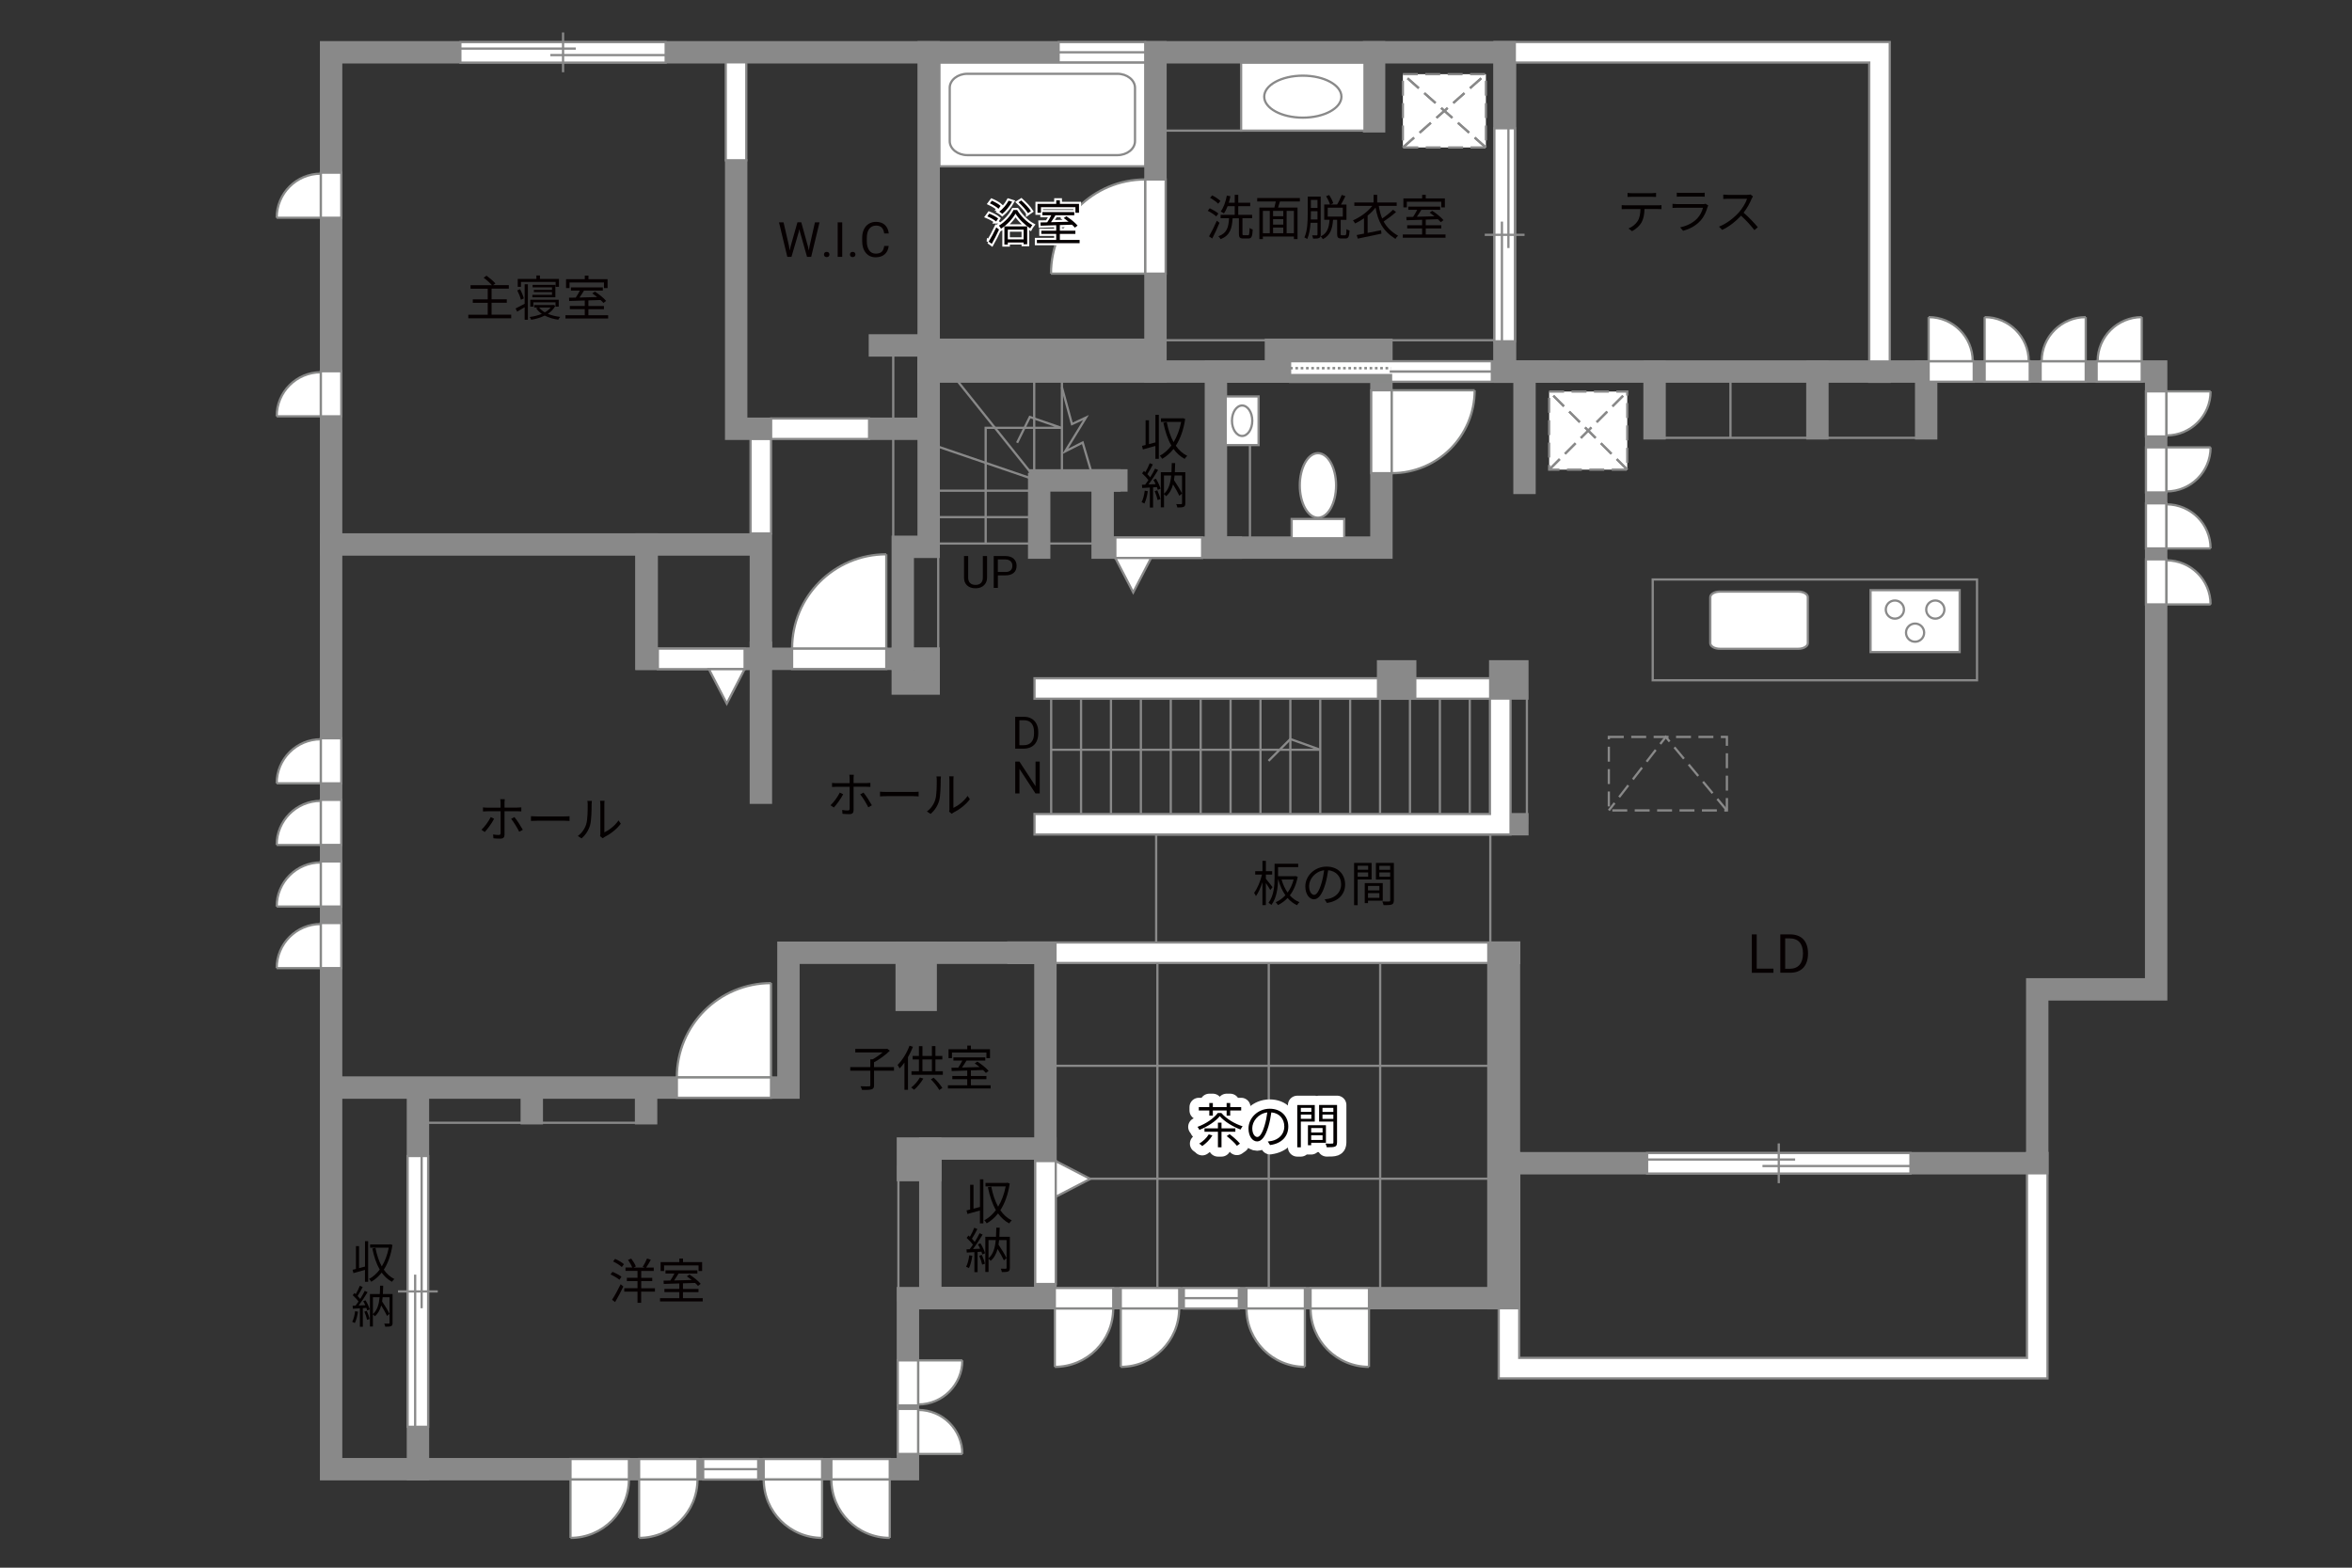 <?xml version="1.0" encoding="UTF-8"?>
<svg xmlns="http://www.w3.org/2000/svg" viewBox="0 0 630 420">
  <rect x="0" y="0" width="630" height="420" fill="#333333" stroke="none"/>
  <defs>
    <style>
      .cls-1, .cls-2, .cls-3, .cls-4, .cls-5, .cls-6, .cls-7, .cls-8, .cls-9, .cls-10 {
        fill: none;
      }

      .cls-11 {
        fill: #040000;
      }

      .cls-12 {
        fill: #060001;
      }

      .cls-13, .cls-14, .cls-15, .cls-16 {
        fill: #fff;
      }

      .cls-17 {
        fill: #888988;
      }

      .cls-2 {
        stroke-linecap: round;
        stroke-linejoin: round;
        stroke-width: 5px;
      }

      .cls-2, .cls-8 {
        stroke: #fff;
      }

      .cls-3, .cls-4, .cls-14, .cls-15, .cls-7, .cls-16 {
        stroke-width: .6px;
      }

      .cls-3, .cls-4, .cls-16 {
        stroke-dasharray: 0 0 4 2;
      }

      .cls-3, .cls-15, .cls-5, .cls-7, .cls-18, .cls-10, .cls-16 {
        stroke: #898989;
      }

      .cls-4 {
        stroke: #898988;
      }

      .cls-14, .cls-6, .cls-9 {
        stroke: #888988;
      }

      .cls-5, .cls-6, .cls-9 {
        stroke-width: .65px;
      }

      .cls-8 {
        stroke-width: 1.1px;
      }

      .cls-18 {
        fill: #898989;
      }

      .cls-18, .cls-10 {
        stroke-linecap: square;
        stroke-width: 6px;
      }

      .cls-9 {
        stroke-dasharray: 0 0 0 0 .71 0 0 .71;
      }
    </style>
  </defs>
  <g id="kan">
    <rect class="cls-7" x="442.69" y="155.25" width="86.87" height="27"/>
    <line class="cls-7" x1="281.56" y1="187.2" x2="281.56" y2="218.07"/>
    <line class="cls-7" x1="289.57" y1="187.2" x2="289.57" y2="218.07"/>
    <line class="cls-7" x1="297.58" y1="187.2" x2="297.58" y2="218.07"/>
    <line class="cls-7" x1="305.59" y1="187.2" x2="305.59" y2="218.07"/>
    <line class="cls-7" x1="313.6" y1="187.2" x2="313.6" y2="218.07"/>
    <line class="cls-7" x1="321.61" y1="187.2" x2="321.61" y2="218.07"/>
    <line class="cls-7" x1="329.62" y1="187.2" x2="329.62" y2="218.07"/>
    <line class="cls-7" x1="337.63" y1="187.2" x2="337.63" y2="218.07"/>
    <line class="cls-7" x1="345.63" y1="187.2" x2="345.63" y2="218.07"/>
    <line class="cls-7" x1="353.64" y1="187.2" x2="353.64" y2="218.07"/>
    <line class="cls-7" x1="361.65" y1="187.2" x2="361.65" y2="218.07"/>
    <line class="cls-7" x1="369.66" y1="187.2" x2="369.66" y2="218.07"/>
    <line class="cls-7" x1="377.67" y1="187.2" x2="377.67" y2="218.07"/>
    <line class="cls-7" x1="385.68" y1="187.2" x2="385.68" y2="218.07"/>
    <line class="cls-7" x1="393.69" y1="187.2" x2="393.69" y2="218.07"/>
    <polyline class="cls-7" points="281.56 200.87 353.64 200.87 345.63 198 339.79 203.85"/>
    <line class="cls-7" x1="408.99" y1="220.82" x2="408.99" y2="185.06"/>
    <rect class="cls-3" x="430.94" y="197.43" width="31.62" height="19.69"/>
    <polyline class="cls-3" points="462.56 217.12 446.19 197.43 430.94 217.12"/>
    <line class="cls-7" x1="443.19" y1="117.3" x2="514.6" y2="117.3"/>
    <line class="cls-7" x1="463.52" y1="117.3" x2="463.52" y2="99.54"/>
    <rect class="cls-7" x="309.5" y="14.01" width="22.93" height="20.99"/>
    <line class="cls-7" x1="239.26" y1="92.54" x2="239.26" y2="149.5"/>
    <polyline class="cls-7" points="249.94 145.62 276.6 145.62 296.63 145.62"/>
    <line class="cls-7" x1="249.94" y1="138.54" x2="276.6" y2="138.54"/>
    <line class="cls-7" x1="249.94" y1="131.46" x2="276.6" y2="131.46"/>
    <polyline class="cls-7" points="264.02 145.62 264.02 114.62 284.27 114.62 275.85 111.71 272.44 118.62"/>
    <rect class="cls-7" x="277.02" y="99.54" width="7.42" height="28.42"/>
    <polyline class="cls-7" points="292.56 127.25 290 118.56 285.31 120.94 290.88 111.87 287.13 113.62 284.44 103.75"/>
    <polyline class="cls-7" points="256.44 102.04 277.77 128.71 248.75 118.79"/>
    <line class="cls-7" x1="251.31" y1="143.21" x2="251.31" y2="179.71"/>
    <line class="cls-7" x1="334.81" y1="146.71" x2="334.81" y2="117.12"/>
    <line class="cls-7" x1="173.06" y1="300.8" x2="114.06" y2="300.8"/>
    <line class="cls-7" x1="240.64" y1="312.25" x2="240.64" y2="348.62"/>
    <rect class="cls-7" x="280.02" y="285.54" width="121.33" height="30.25"/>
    <line class="cls-7" x1="369.69" y1="347.79" x2="369.69" y2="255.25"/>
    <line class="cls-7" x1="339.85" y1="347.79" x2="339.85" y2="255.25"/>
    <line class="cls-7" x1="310.02" y1="347.79" x2="310.02" y2="255.25"/>
    <rect class="cls-7" x="309.69" y="223.57" width="89.5" height="29.63"/>
    <polyline class="cls-7" points="309.5 91.15 344.81 91.15 400.3 91.15"/>
  </g>
  <g id="_外壁" data-name="外壁">
    <polygon class="cls-15" points="406.94 252.5 406.94 258 270.1 258 270.1 252.5 406.94 252.5 406.94 252.5"/>
    <line class="cls-10" x1="443.19" y1="99.54" x2="443.19" y2="114.75"/>
    <line class="cls-10" x1="486.81" y1="114.75" x2="486.81" y2="99.54"/>
    <line class="cls-10" x1="515.94" y1="114.75" x2="515.94" y2="99.54"/>
    <line class="cls-10" x1="401.85" y1="220.82" x2="406.44" y2="220.82"/>
    <polygon class="cls-15" points="406.94 308.89 406.94 363.79 542.94 363.79 542.94 308.89 548.44 308.89 548.44 369.29 401.44 369.29 401.44 311.64 401.44 308.89 406.94 308.89 406.94 308.89"/>
    <polygon class="cls-15" points="506.19 11.26 506.19 99.54 506.19 102.29 500.69 102.29 500.69 16.76 405.8 16.76 405.8 102.29 400.3 102.29 400.3 11.26 506.19 11.26 506.19 11.26"/>
    <polygon class="cls-15" points="404.61 181.71 404.61 223.57 279.85 223.57 277.1 223.57 277.1 218.07 399.1 218.07 399.1 187.2 277.1 187.2 277.1 181.71 404.61 181.71 404.61 181.71"/>
    <polygon class="cls-10" points="243.19 393.61 243.19 347.79 404.19 347.79 404.19 311.64 545.69 311.64 545.69 265.06 577.54 265.06 577.54 99.54 403.05 99.54 403.05 14.01 88.69 14.01 88.69 393.61 243.19 393.61"/>
    <rect class="cls-10" x="401.35" y="255.25" width="2.83" height="92.54"/>
    <rect class="cls-10" x="401.85" y="179.87" width="4.58" height="4.58"/>
    <rect class="cls-10" x="371.81" y="179.87" width="4.58" height="4.58"/>
    <polyline class="cls-10" points="280.02 345.87 280.02 255.25 211.19 255.25 211.19 291.37 88.69 291.37 111.95 291.37 111.95 393.61"/>
    <rect class="cls-10" x="249.19" y="307.71" width="30.83" height="40.08"/>
    <line class="cls-10" x1="173.06" y1="298.25" x2="173.06" y2="293"/>
    <line class="cls-10" x1="142.44" y1="298.25" x2="142.44" y2="293"/>
    <rect class="cls-10" x="243.19" y="307.71" width="6" height="5.77"/>
    <rect class="cls-10" x="242.87" y="255.25" width="5.08" height="12.62"/>
    <polyline class="cls-10" points="414.69 99.54 248.75 99.54 248.75 14.01"/>
    <line class="cls-10" x1="309.5" y1="99.54" x2="309.5" y2="14.01"/>
    <rect class="cls-10" x="325.69" y="99.54" width="44.33" height="47.17"/>
    <polyline class="cls-10" points="329.69 146.71 295.35 146.71 295.35 128.71 299.02 128.71"/>
    <line class="cls-10" x1="297.19" y1="128.71" x2="278.6" y2="128.71"/>
    <line class="cls-10" x1="278.35" y1="146.71" x2="278.35" y2="129.71"/>
    <polyline class="cls-10" points="248.75 99.54 248.75 146.5 241.81 146.5 241.81 176.5 248.75 176.5"/>
    <rect class="cls-18" x="241.81" y="176.5" width="6.94" height="6.63"/>
    <polyline class="cls-10" points="241.81 176.5 173.19 176.5 173.19 145.87 88.69 145.87"/>
    <rect class="cls-10" x="173.19" y="145.87" width="30.62" height="30.62"/>
    <line class="cls-10" x1="203.81" y1="174.87" x2="203.81" y2="212.37"/>
    <polyline class="cls-10" points="235.69 114.87 248.75 114.87 248.75 92.54 235.69 92.54"/>
    <polyline class="cls-10" points="203.81 114.87 197.19 114.87 197.19 45.62"/>
    <rect class="cls-18" x="251.27" y="93.71" width="56.5" height="2.58"/>
    <rect class="cls-18" x="341.77" y="93.71" width="28.25" height="5.83"/>
    <line class="cls-10" x1="408.35" y1="99.54" x2="408.35" y2="129.37"/>
    <line class="cls-10" x1="368.06" y1="14.01" x2="368.06" y2="32.5"/>
  </g>
  <g id="_建距" data-name="建距">
    <g>
      <g>
        <polygon class="cls-15" points="178.31 14.01 178.31 11.28 123.31 11.28 123.31 16.78 178.31 16.78 178.31 14.01"/>
        <line class="cls-1" x1="123.31" y1="14.01" x2="178.31" y2="14.01"/>
      </g>
      <line class="cls-13" x1="150.82" y1="19.35" x2="150.82" y2="8.7"/>
      <line class="cls-7" x1="150.82" y1="19.35" x2="150.82" y2="8.7"/>
      <line class="cls-13" x1="147.41" y1="14.76" x2="178.31" y2="14.76"/>
      <line class="cls-7" x1="147.41" y1="14.76" x2="178.31" y2="14.76"/>
      <line class="cls-13" x1="123.31" y1="13.02" x2="154.23" y2="13.02"/>
      <line class="cls-7" x1="123.31" y1="13.02" x2="154.23" y2="13.02"/>
    </g>
    <g>
      <g>
        <polygon class="cls-15" points="366.69 347.79 366.69 345.06 351.05 345.06 351.05 350.56 366.69 350.56 366.69 347.79"/>
        <line class="cls-1" x1="351.05" y1="347.79" x2="366.69" y2="347.79"/>
      </g>
      <path class="cls-14" d="m366.69,366.2v-15.64s-15.64,0-15.64,0c0,8.64,7,15.64,15.64,15.64"/>
    </g>
    <g>
      <g>
        <polygon class="cls-15" points="349.52 347.79 349.52 345.06 333.88 345.06 333.88 350.56 349.52 350.56 349.52 347.79"/>
        <line class="cls-1" x1="333.88" y1="347.79" x2="349.52" y2="347.79"/>
      </g>
      <path class="cls-14" d="m349.52,366.2v-15.64s-15.64,0-15.64,0c0,8.64,7,15.64,15.64,15.64"/>
    </g>
    <g>
      <g>
        <polygon class="cls-15" points="300.21 347.79 300.21 345.06 315.86 345.06 315.86 350.56 300.21 350.56 300.21 347.79"/>
        <line class="cls-1" x1="315.86" y1="347.79" x2="300.21" y2="347.79"/>
      </g>
      <path class="cls-14" d="m300.21,366.2v-15.64h15.64c0,8.64-7,15.64-15.64,15.64"/>
    </g>
    <g>
      <g>
        <polygon class="cls-15" points="282.54 347.79 282.54 345.06 298.19 345.06 298.19 350.56 282.54 350.56 282.54 347.79"/>
        <line class="cls-1" x1="298.19" y1="347.79" x2="282.54" y2="347.79"/>
      </g>
      <path class="cls-14" d="m282.54,366.2v-15.64h15.64c0,8.64-7,15.64-15.64,15.64"/>
    </g>
    <g>
      <g>
        <polygon class="cls-15" points="238.33 393.61 238.33 390.88 222.69 390.88 222.69 396.38 238.33 396.38 238.33 393.61"/>
        <line class="cls-1" x1="222.69" y1="393.61" x2="238.33" y2="393.61"/>
      </g>
      <path class="cls-14" d="m238.33,412.02v-15.64s-15.64,0-15.64,0c0,8.64,7,15.64,15.64,15.64"/>
    </g>
    <g>
      <g>
        <polygon class="cls-15" points="220.21 393.61 220.21 390.88 204.56 390.88 204.56 396.38 220.21 396.38 220.21 393.61"/>
        <line class="cls-1" x1="204.56" y1="393.61" x2="220.21" y2="393.61"/>
      </g>
      <path class="cls-14" d="m220.21,412.02v-15.64s-15.64,0-15.64,0c0,8.64,7,15.64,15.64,15.64"/>
    </g>
    <g>
      <g>
        <polygon class="cls-15" points="171.19 393.61 171.19 390.88 186.83 390.88 186.83 396.38 171.19 396.38 171.19 393.61"/>
        <line class="cls-1" x1="186.83" y1="393.61" x2="171.19" y2="393.61"/>
      </g>
      <path class="cls-14" d="m171.19,412.02v-15.64h15.64c0,8.64-7,15.64-15.64,15.64"/>
    </g>
    <g>
      <g>
        <polygon class="cls-15" points="152.81 393.61 152.81 390.88 168.46 390.88 168.46 396.38 152.81 396.38 152.81 393.61"/>
        <line class="cls-1" x1="168.46" y1="393.61" x2="152.81" y2="393.61"/>
      </g>
      <path class="cls-14" d="m152.81,412.02v-15.64h15.64c0,8.64-7,15.64-15.64,15.64"/>
    </g>
    <g>
      <g>
        <polygon class="cls-15" points="243.19 389.53 240.46 389.53 240.46 377.46 245.96 377.46 245.96 389.53 243.19 389.53"/>
        <line class="cls-1" x1="243.19" y1="377.46" x2="243.19" y2="389.53"/>
      </g>
      <path class="cls-14" d="m257.77,389.54h-11.81v-11.81c6.52,0,11.81,5.29,11.81,11.81"/>
    </g>
    <g>
      <g>
        <polygon class="cls-15" points="243.19 364.46 240.46 364.46 240.46 376.54 245.96 376.54 245.96 364.46 243.19 364.46"/>
        <line class="cls-1" x1="243.19" y1="376.54" x2="243.19" y2="364.46"/>
      </g>
      <path class="cls-14" d="m257.77,364.46h-11.81s0,11.81,0,11.81c6.52,0,11.81-5.29,11.81-11.81"/>
    </g>
    <g>
      <g>
        <polygon class="cls-15" points="206.53 291.37 206.53 294.1 181.3 294.1 181.3 288.6 206.53 288.6 206.53 291.37"/>
        <line class="cls-1" x1="181.3" y1="291.37" x2="206.53" y2="291.37"/>
      </g>
      <path class="cls-14" d="m206.53,263.38v25.22h-25.23c0-13.93,11.29-25.22,25.23-25.22"/>
    </g>
    <g>
      <g>
        <polygon class="cls-15" points="237.4 176.5 237.4 179.23 212.17 179.23 212.17 173.73 237.4 173.73 237.4 176.5"/>
        <line class="cls-1" x1="212.17" y1="176.5" x2="237.4" y2="176.5"/>
      </g>
      <path class="cls-14" d="m237.4,148.5v25.22h-25.23c0-13.93,11.29-25.22,25.23-25.22"/>
    </g>
    <g>
      <g>
        <polygon class="cls-15" points="309.5 73.31 312.23 73.31 312.23 48.08 306.73 48.08 306.73 73.31 309.5 73.31"/>
        <line class="cls-1" x1="309.5" y1="48.08" x2="309.5" y2="73.31"/>
      </g>
      <path class="cls-14" d="m281.51,73.31h25.22s0-25.23,0-25.23c-13.93,0-25.22,11.29-25.22,25.23"/>
    </g>
    <g>
      <g>
        <polygon class="cls-15" points="88.69 259.37 91.42 259.37 91.42 247.29 85.92 247.29 85.92 259.37 88.69 259.37"/>
        <line class="cls-1" x1="88.69" y1="247.29" x2="88.69" y2="259.37"/>
      </g>
      <path class="cls-14" d="m74.11,259.37h11.81s0-11.81,0-11.81c-6.52,0-11.81,5.29-11.81,11.81"/>
    </g>
    <g>
      <g>
        <polygon class="cls-15" points="88.69 242.87 91.42 242.87 91.42 230.79 85.92 230.79 85.92 242.87 88.69 242.87"/>
        <line class="cls-1" x1="88.69" y1="230.79" x2="88.69" y2="242.87"/>
      </g>
      <path class="cls-14" d="m74.11,242.87h11.81s0-11.81,0-11.81c-6.52,0-11.81,5.29-11.81,11.81"/>
    </g>
    <g>
      <g>
        <polygon class="cls-15" points="88.69 226.37 91.42 226.37 91.42 214.29 85.92 214.29 85.92 226.37 88.69 226.37"/>
        <line class="cls-1" x1="88.69" y1="214.29" x2="88.69" y2="226.37"/>
      </g>
      <path class="cls-14" d="m74.11,226.37h11.81s0-11.81,0-11.81c-6.52,0-11.81,5.29-11.81,11.81"/>
    </g>
    <g>
      <g>
        <polygon class="cls-15" points="88.69 209.87 91.42 209.87 91.42 197.79 85.92 197.79 85.92 209.87 88.69 209.87"/>
        <line class="cls-1" x1="88.69" y1="197.79" x2="88.69" y2="209.87"/>
      </g>
      <path class="cls-14" d="m74.11,209.87h11.81s0-11.81,0-11.81c-6.52,0-11.81,5.29-11.81,11.81"/>
    </g>
    <g>
      <g>
        <polygon class="cls-15" points="88.69 111.54 91.42 111.54 91.42 99.46 85.92 99.46 85.92 111.54 88.69 111.54"/>
        <line class="cls-1" x1="88.69" y1="99.46" x2="88.69" y2="111.54"/>
      </g>
      <path class="cls-14" d="m74.11,111.54h11.81s0-11.81,0-11.81c-6.52,0-11.81,5.29-11.81,11.81"/>
    </g>
    <g>
      <g>
        <polygon class="cls-15" points="88.69 58.34 91.42 58.34 91.42 46.26 85.92 46.26 85.92 58.34 88.69 58.34"/>
        <line class="cls-1" x1="88.69" y1="46.26" x2="88.69" y2="58.34"/>
      </g>
      <path class="cls-14" d="m74.11,58.34h11.81s0-11.81,0-11.81c-6.52,0-11.81,5.29-11.81,11.81"/>
    </g>
    <g>
      <g>
        <polygon class="cls-15" points="370.02 104.56 367.29 104.56 367.29 126.77 372.79 126.77 372.79 104.56 370.02 104.56"/>
        <line class="cls-1" x1="370.02" y1="126.77" x2="370.02" y2="104.56"/>
      </g>
      <path class="cls-14" d="m395,104.56h-22.2v22.21c12.26,0,22.2-9.94,22.2-22.21"/>
    </g>
    <g>
      <g>
        <polygon class="cls-15" points="298.75 146.71 298.75 143.98 322 143.98 322 149.48 298.75 149.48 298.75 146.71"/>
        <line class="cls-1" x1="322" y1="146.71" x2="298.75" y2="146.71"/>
      </g>
      <polygon class="cls-15" points="298.75 149.48 303.54 158.71 308.33 149.48 298.75 149.48"/>
    </g>
    <g>
      <polygon class="cls-15" points="199.45 176.5 199.45 173.77 176.21 173.77 176.21 179.27 199.45 179.27 199.45 176.5"/>
      <line class="cls-1" x1="176.21" y1="176.5" x2="199.45" y2="176.5"/>
    </g>
    <g>
      <polygon class="cls-15" points="203.81 142.92 206.54 142.92 206.54 117.61 201.04 117.61 201.04 142.92 203.81 142.92"/>
      <line class="cls-1" x1="203.81" y1="117.61" x2="203.81" y2="142.92"/>
    </g>
    <g>
      <polygon class="cls-15" points="206.55 114.88 206.55 117.61 232.79 117.61 232.79 112.11 206.55 112.11 206.55 114.88"/>
      <line class="cls-1" x1="232.79" y1="114.88" x2="206.55" y2="114.88"/>
    </g>
    <g>
      <polygon class="cls-15" points="197.13 16.7 194.4 16.7 194.4 42.94 199.9 42.94 199.9 16.7 197.13 16.7"/>
      <line class="cls-1" x1="197.13" y1="42.94" x2="197.13" y2="16.7"/>
    </g>
    <polygon class="cls-15" points="199.45 179.27 194.67 188.51 189.88 179.27 199.45 179.27"/>
    <g>
      <g>
        <polygon class="cls-15" points="558.68 99.54 558.68 102.27 546.6 102.27 546.6 96.77 558.68 96.77 558.68 99.54"/>
        <line class="cls-1" x1="546.6" y1="99.54" x2="558.68" y2="99.54"/>
      </g>
      <path class="cls-14" d="m558.68,84.96v11.81h-11.81c0-6.52,5.29-11.81,11.81-11.81"/>
    </g>
    <g>
      <g>
        <polygon class="cls-15" points="573.68 99.54 573.68 102.27 561.6 102.27 561.6 96.77 573.68 96.77 573.68 99.54"/>
        <line class="cls-1" x1="561.6" y1="99.54" x2="573.68" y2="99.54"/>
      </g>
      <path class="cls-14" d="m573.68,84.96v11.81h-11.81c0-6.52,5.29-11.81,11.81-11.81"/>
    </g>
    <g>
      <g>
        <polygon class="cls-15" points="531.6 99.54 531.6 102.27 543.68 102.27 543.68 96.77 531.6 96.77 531.6 99.54"/>
        <line class="cls-1" x1="543.68" y1="99.54" x2="531.6" y2="99.54"/>
      </g>
      <path class="cls-14" d="m531.6,84.96v11.81s11.81,0,11.81,0c0-6.52-5.29-11.81-11.81-11.81"/>
    </g>
    <g>
      <g>
        <polygon class="cls-15" points="516.6 99.54 516.6 102.27 528.68 102.27 528.68 96.77 516.6 96.77 516.6 99.54"/>
        <line class="cls-1" x1="528.68" y1="99.54" x2="516.6" y2="99.54"/>
      </g>
      <path class="cls-14" d="m516.6,84.96v11.81s11.81,0,11.81,0c0-6.52-5.29-11.81-11.81-11.81"/>
    </g>
    <g>
      <g>
        <polygon class="cls-15" points="577.54 146.93 574.81 146.93 574.81 134.85 580.31 134.85 580.31 146.93 577.54 146.93"/>
        <line class="cls-1" x1="577.54" y1="134.85" x2="577.54" y2="146.93"/>
      </g>
      <path class="cls-14" d="m592.12,146.93h-11.81v-11.81c6.52,0,11.81,5.29,11.81,11.81"/>
    </g>
    <g>
      <g>
        <polygon class="cls-15" points="577.54 161.93 574.81 161.93 574.81 149.85 580.31 149.85 580.31 161.93 577.54 161.93"/>
        <line class="cls-1" x1="577.54" y1="149.85" x2="577.54" y2="161.93"/>
      </g>
      <path class="cls-14" d="m592.12,161.93h-11.81v-11.81c6.52,0,11.81,5.29,11.81,11.81"/>
    </g>
    <g>
      <g>
        <polygon class="cls-15" points="577.54 119.85 574.81 119.85 574.81 131.93 580.31 131.93 580.31 119.85 577.54 119.85"/>
        <line class="cls-1" x1="577.54" y1="131.93" x2="577.54" y2="119.85"/>
      </g>
      <path class="cls-14" d="m592.12,119.85h-11.81s0,11.81,0,11.81c6.52,0,11.81-5.29,11.81-11.81"/>
    </g>
    <g>
      <g>
        <polygon class="cls-15" points="577.54 104.85 574.81 104.85 574.81 116.93 580.31 116.93 580.31 104.85 577.54 104.85"/>
        <line class="cls-1" x1="577.54" y1="116.93" x2="577.54" y2="104.85"/>
      </g>
      <path class="cls-14" d="m592.12,104.85h-11.81s0,11.81,0,11.81c6.52,0,11.81-5.29,11.81-11.81"/>
    </g>
    <g>
      <g>
        <polygon class="cls-15" points="280.02 311.06 277.29 311.06 277.29 344 282.79 344 282.79 311.06 280.02 311.06"/>
        <line class="cls-1" x1="280.02" y1="344" x2="280.02" y2="311.06"/>
      </g>
      <polygon class="cls-15" points="282.79 311.06 292.03 315.84 282.79 320.63 282.79 311.06"/>
    </g>
    <g>
      <g>
        <polygon class="cls-15" points="511.73 311.64 511.73 308.91 441.19 308.91 441.19 314.41 511.73 314.41 511.73 311.64"/>
        <line class="cls-1" x1="441.19" y1="311.64" x2="511.73" y2="311.64"/>
      </g>
      <line class="cls-13" x1="476.46" y1="316.99" x2="476.46" y2="306.33"/>
      <line class="cls-7" x1="476.46" y1="316.99" x2="476.46" y2="306.33"/>
      <line class="cls-13" x1="472.09" y1="312.39" x2="511.73" y2="312.39"/>
      <line class="cls-7" x1="472.09" y1="312.39" x2="511.73" y2="312.39"/>
      <line class="cls-13" x1="441.19" y1="310.65" x2="480.84" y2="310.65"/>
      <line class="cls-7" x1="441.19" y1="310.65" x2="480.84" y2="310.65"/>
    </g>
    <g>
      <g>
        <polygon class="cls-15" points="403.05 91.44 405.78 91.44 405.78 34.37 400.28 34.37 400.28 91.44 403.05 91.44"/>
        <line class="cls-1" x1="403.05" y1="34.37" x2="403.05" y2="91.44"/>
      </g>
      <line class="cls-13" x1="397.7" y1="62.91" x2="408.36" y2="62.91"/>
      <line class="cls-7" x1="397.7" y1="62.91" x2="408.36" y2="62.91"/>
      <line class="cls-13" x1="402.3" y1="59.37" x2="402.3" y2="91.44"/>
      <line class="cls-7" x1="402.3" y1="59.37" x2="402.3" y2="91.44"/>
      <line class="cls-13" x1="404.04" y1="34.37" x2="404.04" y2="66.45"/>
      <line class="cls-7" x1="404.04" y1="34.37" x2="404.04" y2="66.45"/>
    </g>
    <g>
      <g>
        <polygon class="cls-15" points="345.56 99.51 345.56 96.78 399.6 96.78 399.6 102.28 345.56 102.28 345.56 99.51"/>
        <line class="cls-1" x1="399.6" y1="99.51" x2="345.56" y2="99.51"/>
      </g>
      <rect class="cls-17" x="345.56" y="100.5" width="27.02" height="1.78"/>
      <rect class="cls-6" x="345.56" y="100.5" width="27.02" height="1.78"/>
      <path class="cls-13" d="m345.56,98.64h27.02s-27.02,0-27.02,0Z"/>
      <line class="cls-9" x1="345.56" y1="98.64" x2="372.58" y2="98.64"/>
      <path class="cls-13" d="m372.58,99.54l27.02-.07-27.02.07Z"/>
      <line class="cls-5" x1="372.24" y1="99.54" x2="399.67" y2="99.54"/>
    </g>
    <g>
      <polygon class="cls-15" points="306.76 14.01 306.76 11.28 283.56 11.28 283.56 16.78 306.76 16.78 306.76 14.01"/>
      <line class="cls-7" x1="283.56" y1="14.01" x2="306.76" y2="14.01"/>
    </g>
    <g>
      <rect class="cls-15" x="251.63" y="16.78" width="55.13" height="27.78"/>
      <path class="cls-7" d="m254.39,37.81c0,2.07,2.13,3.75,4.72,3.75h40.2c2.59,0,4.71-1.68,4.71-3.75v-14.29c0-2.06-2.12-3.75-4.71-3.75h-40.2c-2.59,0-4.72,1.68-4.72,3.75v14.29Z"/>
    </g>
    <g>
      <rect class="cls-15" x="345.98" y="139.04" width="14.09" height="5.17"/>
      <path class="cls-15" d="m357.88,130.05c0,4.77-2.17,8.65-4.86,8.65s-4.86-3.88-4.86-8.65,2.17-8.64,4.86-8.64,4.86,3.87,4.86,8.64Z"/>
    </g>
    <g>
      <rect class="cls-15" x="332.44" y="16.8" width="33.05" height="18.2"/>
      <path class="cls-7" d="m359.31,25.9c0,3.1-4.63,5.62-10.34,5.62-5.72,0-10.34-2.52-10.34-5.62s4.63-5.63,10.34-5.63c5.71,0,10.34,2.52,10.34,5.63Z"/>
    </g>
    <g>
      <rect class="cls-15" x="328.31" y="106.21" width="8.81" height="13.03"/>
      <path class="cls-7" d="m332.71,108.64c1.5,0,2.72,1.82,2.72,4.08s-1.22,4.08-2.72,4.08-2.72-1.83-2.72-4.08,1.22-4.08,2.72-4.08Z"/>
    </g>
    <g>
      <rect class="cls-16" x="375.77" y="19.87" width="22.24" height="19.64"/>
      <line class="cls-4" x1="375.77" y1="39.52" x2="398.01" y2="19.87"/>
      <line class="cls-3" x1="375.77" y1="39.52" x2="398.01" y2="19.87"/>
      <line class="cls-4" x1="398.01" y1="39.52" x2="375.77" y2="19.87"/>
      <line class="cls-3" x1="398.01" y1="39.52" x2="375.77" y2="19.87"/>
    </g>
    <path class="cls-15" d="m458.11,160c0-.83,1.15-1.5,2.56-1.5h21c1.41,0,2.57.66,2.57,1.5v12.31c0,.83-1.16,1.51-2.57,1.51h-21c-1.41,0-2.56-.68-2.56-1.51v-12.31Z"/>
    <g>
      <rect class="cls-15" x="501.04" y="158.11" width="23.87" height="16.58"/>
      <path class="cls-15" d="m509.99,163.31c0,1.34-1.09,2.43-2.43,2.43s-2.44-1.09-2.44-2.43,1.09-2.43,2.44-2.43,2.43,1.09,2.43,2.43Z"/>
      <path class="cls-15" d="m520.82,163.31c0,1.34-1.1,2.43-2.44,2.43s-2.43-1.09-2.43-2.43,1.09-2.43,2.43-2.43,2.44,1.09,2.44,2.43Z"/>
      <path class="cls-15" d="m515.4,169.5c0,1.34-1.09,2.43-2.43,2.43s-2.43-1.08-2.43-2.43,1.09-2.44,2.43-2.44,2.43,1.09,2.43,2.44Z"/>
    </g>
    <g>
      <rect class="cls-16" x="414.95" y="104.9" width="20.92" height="20.92"/>
      <line class="cls-4" x1="414.95" y1="125.83" x2="435.88" y2="104.9"/>
      <line class="cls-3" x1="414.95" y1="125.83" x2="435.88" y2="104.9"/>
      <line class="cls-4" x1="435.88" y1="125.83" x2="414.95" y2="104.9"/>
      <line class="cls-3" x1="435.88" y1="125.83" x2="414.95" y2="104.9"/>
    </g>
    <g>
      <polygon class="cls-15" points="203.09 393.61 203.09 390.88 188.35 390.88 188.35 396.38 203.09 396.38 203.09 393.61"/>
      <line class="cls-7" x1="188.35" y1="393.61" x2="203.09" y2="393.61"/>
    </g>
    <g>
      <polygon class="cls-15" points="331.84 347.79 331.84 345.06 317.1 345.06 317.1 350.56 331.84 350.56 331.84 347.79"/>
      <line class="cls-7" x1="317.1" y1="347.79" x2="331.84" y2="347.79"/>
    </g>
    <g>
      <g>
        <polygon class="cls-15" points="111.95 382.26 114.68 382.26 114.68 309.71 109.18 309.71 109.18 382.26 111.95 382.26"/>
        <line class="cls-1" x1="111.95" y1="309.71" x2="111.95" y2="382.26"/>
      </g>
      <line class="cls-13" x1="106.61" y1="345.99" x2="117.26" y2="345.99"/>
      <line class="cls-7" x1="106.61" y1="345.99" x2="117.26" y2="345.99"/>
      <line class="cls-13" x1="111.2" y1="341.49" x2="111.2" y2="382.26"/>
      <line class="cls-7" x1="111.2" y1="341.49" x2="111.2" y2="382.26"/>
      <line class="cls-13" x1="112.94" y1="309.71" x2="112.94" y2="350.49"/>
      <line class="cls-7" x1="112.94" y1="309.71" x2="112.94" y2="350.49"/>
    </g>
  </g>
  <g id="_文字" data-name="文字">
    <g>
      <path class="cls-11" d="m129.86,222.91l-.9-.61c.87-.79,1.98-2.34,2.48-3.39l.91.44c-.55,1.11-1.76,2.77-2.5,3.56Zm5.28-7.89v1.34h3.43c.31,0,.74-.03,1.07-.06v1.08c-.35-.03-.74-.04-1.05-.04h-3.45v6.31c0,.68-.32,1.03-1.12,1.03-.55,0-1.31-.03-1.85-.09l-.09-1.03c.57.1,1.16.14,1.5.14s.51-.14.51-.49v-5.86h-3.6c-.4,0-.77.01-1.12.05v-1.1c.36.05.69.08,1.1.08h3.61v-1.34c0-.27-.04-.73-.09-.92h1.22c-.03.18-.08.65-.08.92Zm4.9,7.29l-.96.53c-.51-1.03-1.48-2.64-2.17-3.46l.88-.48c.7.83,1.73,2.47,2.25,3.41Z"/>
      <path class="cls-11" d="m144.04,218.73h7.12c.65,0,1.12-.04,1.4-.06v1.27c-.26-.01-.81-.06-1.39-.06h-7.14c-.72,0-1.4.03-1.81.06v-1.27c.39.03,1.08.06,1.81.06Z"/>
      <path class="cls-11" d="m157.03,220.75c.38-1.18.39-3.78.39-5.23,0-.39-.04-.68-.09-.95h1.2c-.01.16-.06.55-.06.94,0,1.44-.05,4.23-.4,5.53-.39,1.39-1.22,2.67-2.31,3.58l-.98-.66c1.09-.78,1.87-1.94,2.26-3.2Zm3.78,2.54v-7.79c0-.49-.06-.87-.08-.96h1.2c-.01.09-.05.47-.05.96v7.5c1.2-.55,2.79-1.73,3.8-3.2l.61.88c-1.12,1.52-2.93,2.86-4.43,3.6-.21.12-.35.22-.44.3l-.69-.57c.05-.21.09-.47.09-.73Z"/>
    </g>
    <g>
      <path class="cls-11" d="m223.36,216.35l-.9-.61c.87-.79,1.98-2.34,2.48-3.39l.91.44c-.55,1.1-1.76,2.77-2.5,3.56Zm5.28-7.89v1.34h3.43c.31,0,.74-.03,1.07-.06v1.08c-.35-.03-.74-.04-1.05-.04h-3.45v6.31c0,.68-.32,1.03-1.12,1.03-.55,0-1.31-.03-1.85-.09l-.09-1.03c.57.1,1.16.14,1.5.14s.51-.14.51-.49v-5.86h-3.6c-.4,0-.77.01-1.12.05v-1.1c.36.05.69.08,1.1.08h3.61v-1.34c0-.27-.04-.73-.09-.92h1.22c-.03.18-.08.65-.08.92Zm4.9,7.29l-.96.53c-.51-1.03-1.48-2.64-2.17-3.46l.88-.48c.7.83,1.73,2.47,2.25,3.41Z"/>
      <path class="cls-11" d="m237.54,212.17h7.12c.65,0,1.12-.04,1.4-.07v1.27c-.26-.01-.81-.07-1.39-.07h-7.14c-.72,0-1.4.03-1.81.07v-1.27c.39.03,1.08.07,1.81.07Z"/>
      <path class="cls-11" d="m250.53,214.19c.38-1.18.39-3.78.39-5.23,0-.39-.04-.68-.09-.95h1.2c-.01.16-.06.55-.06.94,0,1.44-.05,4.23-.4,5.53-.39,1.39-1.22,2.67-2.31,3.58l-.98-.66c1.09-.78,1.87-1.94,2.26-3.2Zm3.78,2.54v-7.79c0-.49-.06-.87-.08-.96h1.2c-.01.09-.05.47-.05.96v7.5c1.2-.55,2.79-1.73,3.8-3.2l.61.88c-1.12,1.52-2.93,2.86-4.43,3.6-.21.12-.35.22-.44.3l-.69-.57c.05-.21.09-.47.09-.73Z"/>
    </g>
    <g>
      <path class="cls-12" d="m165.92,342.86c-.52-.44-1.55-1.04-2.39-1.42l.52-.7c.83.33,1.89.88,2.41,1.31l-.53.81Zm-1.98,5.36c.66-1,1.6-2.69,2.31-4.16l.72.61c-.64,1.37-1.5,2.98-2.21,4.17l-.82-.62Zm.81-10.95c.83.35,1.86.94,2.38,1.42l-.57.77c-.49-.47-1.51-1.11-2.34-1.5l.53-.69Zm10.66,8.78h-3.67v2.98h-.98v-2.98h-3.55v-.92h3.55v-1.91h-2.85v-.88h2.85v-1.85h-3.22v-.91h1.81c-.22-.58-.69-1.43-1.13-2.04l.86-.35c.49.64,1.03,1.52,1.24,2.11l-.62.29h2.98l-.53-.19c.39-.61.9-1.56,1.17-2.24l1.01.34c-.39.73-.86,1.53-1.25,2.09h2.03v.91h-3.35v1.85h2.95v.88h-2.95v1.91h3.67v.92Z"/>
      <path class="cls-12" d="m188.23,347.79v.87h-11.44v-.87h5.17v-1.62h-3.99v-.86h3.99v-1.46c-1.57.05-3.03.09-4.17.13l-.05-.88c.53-.01,1.14-.01,1.81-.03.38-.56.79-1.27,1.1-1.88h-2.39v-.86h8.54v.86h-5.04c-.36.61-.79,1.29-1.2,1.86,1.46-.04,3.09-.08,4.72-.13-.43-.35-.88-.69-1.3-.98l.69-.48c1.09.69,2.41,1.74,3.02,2.5l-.73.55c-.19-.23-.45-.51-.77-.79-1.08.04-2.18.08-3.25.1v1.5h4.16v.86h-4.16v1.62h5.29Zm-10.36-7.27h-.92v-2.39h5.02v-.96h.98v.96h5.12v2.39h-.96v-1.5h-9.23v1.5Z"/>
    </g>
    <g>
      <path class="cls-12" d="m136.93,84.32v.95h-11.49v-.95h5.2v-3.2h-4v-.92h4v-2.85h-4.6v-.95h5.71c-.51-.6-1.43-1.42-2.21-1.99l.78-.55c.83.6,1.87,1.48,2.38,2.09l-.61.44h4.2v.95h-4.62v2.85h4.08v.92h-4.08v3.2h5.27Z"/>
      <path class="cls-12" d="m140.53,76.15h.87v9.52h-.87v-3.35c-.69.4-1.39.81-2,1.17l-.43-.85c.62-.29,1.52-.78,2.43-1.26v-5.23Zm-1.01,4.16c-.14-.68-.57-1.74-.97-2.52l.75-.32c.43.79.84,1.81,1.01,2.48l-.79.36Zm.03-3.47h-.87v-2.11h5v-.92h.95v.92h5.1v2.11h-.9v-1.3h-9.28v1.3Zm9.2,5.07c-.44.9-1.14,1.61-2,2.17.96.4,2.11.69,3.31.82-.19.19-.43.55-.52.75-1.35-.18-2.59-.56-3.63-1.1-1.09.55-2.35.91-3.63,1.12-.08-.21-.26-.55-.4-.74,1.13-.16,2.26-.43,3.25-.84-.62-.43-1.14-.94-1.52-1.52l.52-.18h-1.05v-.68h4.98l.16-.04.53.25Zm.05.25v-1.16h-5.93v1.16h-.83v-1.86h7.62v1.86h-.86Zm-.94-3.17v-.73h-4.86v-.6h4.86v-.69h-5.2v-.65h6.1v3.33h-6.16v-.66h5.27Zm-3.46,3.39c.38.49.9.94,1.53,1.3.64-.35,1.17-.78,1.57-1.3h-3.11Z"/>
      <path class="cls-12" d="m162.9,84.45v.87h-11.44v-.87h5.17v-1.62h-3.99v-.86h3.99v-1.46c-1.57.05-3.03.09-4.17.13l-.05-.88c.53-.01,1.14-.01,1.81-.03.38-.56.79-1.27,1.1-1.88h-2.39v-.86h8.54v.86h-5.04c-.36.61-.79,1.29-1.2,1.86,1.46-.04,3.09-.08,4.72-.13-.43-.35-.88-.69-1.3-.98l.69-.48c1.09.69,2.41,1.74,3.02,2.5l-.73.55c-.19-.23-.45-.51-.77-.79-1.08.04-2.18.08-3.25.1v1.5h4.16v.86h-4.16v1.62h5.29Zm-10.36-7.27h-.92v-2.39h5.02v-.96h.98v.96h5.12v2.39h-.96v-1.5h-9.23v1.5Z"/>
    </g>
    <g>
      <path class="cls-12" d="m211.33,65.89l.18,1.22.26-1.1,1.83-6.45h1.03l1.78,6.45.25,1.12.2-1.24,1.43-6.32h1.23l-2.24,9.24h-1.11l-1.9-6.73-.15-.7-.15.7-1.97,6.73h-1.11l-2.23-9.24h1.22l1.46,6.33Z"/>
      <path class="cls-12" d="m220.71,68.19c0-.2.06-.37.18-.51.12-.14.3-.2.54-.2s.42.07.55.2c.12.14.19.3.19.51s-.06.36-.19.49c-.12.13-.31.2-.55.2s-.42-.07-.54-.2c-.12-.13-.18-.29-.18-.49Z"/>
      <path class="cls-12" d="m225.6,68.81h-1.22v-9.24h1.22v9.24Z"/>
      <path class="cls-12" d="m227.67,68.19c0-.2.06-.37.18-.51.12-.14.3-.2.54-.2s.42.07.55.2.19.3.19.51-.06.36-.19.49-.31.2-.55.2-.42-.07-.54-.2c-.12-.13-.18-.29-.18-.49Z"/>
      <path class="cls-12" d="m238.05,65.87c-.11.98-.47,1.73-1.08,2.26-.61.53-1.42.8-2.42.8-1.09,0-1.97-.39-2.62-1.17s-.99-1.83-.99-3.14v-.89c0-.86.15-1.61.46-2.27s.74-1.15,1.3-1.5c.56-.35,1.21-.52,1.96-.52.98,0,1.77.27,2.36.82.59.55.94,1.31,1.04,2.28h-1.22c-.11-.74-.34-1.27-.69-1.6s-.85-.5-1.48-.5c-.78,0-1.39.29-1.83.86-.44.58-.66,1.4-.66,2.46v.9c0,1,.21,1.8.63,2.4.42.59,1,.89,1.76.89.68,0,1.2-.15,1.56-.46.36-.31.6-.84.72-1.6h1.22Z"/>
    </g>
    <g>
      <path class="cls-11" d="m271.93,200.57v-8.53h2.41c.74,0,1.4.16,1.97.49s1.01.79,1.32,1.4.47,1.3.47,2.09v.54c0,.8-.16,1.51-.47,2.12s-.75,1.07-1.33,1.39-1.25.49-2.01.5h-2.36Zm1.12-7.61v6.69h1.18c.87,0,1.54-.27,2.02-.81.48-.54.72-1.31.72-2.3v-.5c0-.97-.23-1.72-.68-2.26-.46-.54-1.1-.81-1.94-.82h-1.31Z"/>
      <path class="cls-11" d="m278.49,212.57h-1.13l-4.29-6.57v6.57h-1.13v-8.53h1.13l4.31,6.6v-6.6h1.12v8.53Z"/>
    </g>
    <g>
      <path class="cls-11" d="m309.48,111.13h.92v11.8h-.92v-3.46c-1.2.34-2.39.68-3.35.94l-.23-.96c.29-.06.61-.14.96-.23v-6.63h.9v6.4c.55-.14,1.13-.3,1.73-.46v-7.4Zm7.98,1.1c-.43,2.95-1.31,5.33-2.51,7.18.81,1.17,1.82,2.11,3.07,2.72-.22.17-.55.55-.7.81-1.2-.65-2.18-1.55-2.99-2.67-.88,1.13-1.91,2.01-3.03,2.65-.14-.23-.42-.64-.66-.81,1.14-.6,2.21-1.53,3.12-2.74-.99-1.69-1.66-3.77-2.15-6.11l.91-.17c.39,2.01.99,3.85,1.83,5.37.92-1.5,1.62-3.33,2.03-5.43h-5.41v-.95h5.68l.17-.05.64.21Z"/>
      <path class="cls-11" d="m307.45,131.6c-.18,1.22-.49,2.47-.92,3.3-.16-.12-.55-.3-.75-.36.43-.79.7-1.95.85-3.09l.83.16Zm2.18-3.33c.53.83,1.05,1.95,1.22,2.65l-.73.33c-.05-.22-.13-.48-.23-.75l-1.03.07v5.41h-.86v-5.36c-.74.04-1.44.08-2.04.12l-.08-.86.86-.04c.27-.35.57-.77.86-1.2-.4-.57-1.08-1.3-1.68-1.83l.49-.64c.13.1.25.22.38.34.44-.73.9-1.7,1.17-2.42l.84.34c-.44.86-.99,1.88-1.47,2.61.29.29.55.58.75.85.51-.81.98-1.64,1.31-2.33l.82.36c-.74,1.24-1.73,2.76-2.59,3.87l1.92-.08c-.18-.4-.39-.82-.61-1.17l.68-.27Zm.36,3.08c.35.74.7,1.73.83,2.37l-.74.25c-.13-.65-.46-1.62-.79-2.38l.7-.23Zm7.5,3.5c0,.51-.1.79-.43.94-.35.16-.9.17-1.7.17-.04-.25-.17-.66-.3-.9.6.03,1.16.01,1.34.01.17,0,.22-.05.22-.23v-7.44h-2c-.04.42-.09.82-.16,1.22.81,1.18,1.7,2.65,2.15,3.6l-.71.61c-.36-.81-1.03-1.99-1.69-3.04-.35,1.29-.92,2.37-1.86,3.16-.12-.17-.35-.42-.56-.56v3.54h-.86v-9.43h2.86c.05-.78.06-1.59.08-2.43h.91c-.01.84-.04,1.65-.09,2.43h2.81v8.35Zm-5.71-2.57c1.26-1.09,1.74-2.82,1.94-4.88h-1.94v4.88Z"/>
    </g>
    <g>
      <path class="cls-11" d="m262.48,315.96h.92v11.8h-.92v-3.46c-1.2.34-2.39.68-3.35.94l-.23-.96c.29-.06.61-.14.96-.23v-6.63h.9v6.4c.55-.14,1.13-.3,1.73-.46v-7.4Zm7.98,1.1c-.43,2.95-1.31,5.33-2.51,7.18.81,1.17,1.82,2.11,3.07,2.72-.22.17-.55.55-.7.81-1.2-.65-2.18-1.55-2.99-2.67-.88,1.13-1.91,2.01-3.03,2.65-.14-.23-.42-.64-.66-.81,1.14-.6,2.21-1.53,3.12-2.74-.99-1.69-1.66-3.77-2.15-6.11l.91-.17c.39,2.01.99,3.85,1.83,5.37.92-1.5,1.62-3.33,2.03-5.43h-5.41v-.95h5.68l.17-.05.64.21Z"/>
      <path class="cls-11" d="m260.45,336.44c-.18,1.22-.49,2.47-.92,3.3-.16-.12-.55-.3-.75-.36.43-.79.7-1.95.85-3.09l.83.16Zm2.18-3.33c.53.83,1.05,1.95,1.22,2.65l-.73.33c-.05-.22-.13-.48-.23-.75l-1.03.07v5.41h-.86v-5.36c-.74.04-1.44.08-2.04.12l-.08-.86.86-.04c.27-.35.57-.77.86-1.2-.4-.57-1.08-1.3-1.68-1.83l.49-.64c.13.1.25.22.38.34.44-.73.9-1.7,1.17-2.42l.84.34c-.44.86-.99,1.88-1.47,2.61.29.29.55.58.75.85.51-.81.98-1.64,1.31-2.33l.82.36c-.74,1.24-1.73,2.76-2.59,3.87l1.92-.08c-.18-.4-.39-.82-.61-1.17l.68-.27Zm.36,3.08c.35.74.7,1.73.83,2.37l-.74.25c-.13-.65-.46-1.62-.79-2.38l.7-.23Zm7.5,3.5c0,.51-.1.79-.43.94-.35.16-.9.17-1.7.17-.04-.25-.17-.66-.3-.9.6.03,1.16.01,1.34.01.17,0,.22-.05.22-.23v-7.44h-2c-.04.42-.09.82-.16,1.22.81,1.18,1.7,2.65,2.15,3.6l-.71.61c-.36-.81-1.03-1.99-1.69-3.04-.35,1.29-.92,2.37-1.86,3.16-.12-.17-.35-.42-.56-.56v3.54h-.86v-9.43h2.86c.05-.78.06-1.59.08-2.43h.91c-.01.84-.04,1.65-.09,2.43h2.81v8.35Zm-5.71-2.57c1.26-1.09,1.74-2.82,1.94-4.88h-1.94v4.88Z"/>
    </g>
    <g>
      <g>
        <path class="cls-8" d="m266.83,59.34c-.51-.44-1.52-1.03-2.37-1.38l.53-.73c.82.32,1.86.87,2.38,1.3l-.55.81Zm-2.01,5.4c.58-.92,1.42-2.47,2.05-3.82l.73.58c-.57,1.27-1.31,2.7-1.95,3.83l-.83-.6Zm2.64-8.81c-.48-.46-1.48-1.08-2.3-1.46l.52-.7c.82.35,1.85.92,2.34,1.39l-.56.77Zm4.98.34c.98,1.62,2.6,3.22,4.08,4.03-.19.23-.43.6-.57.87-1.47-.92-3.07-2.51-3.94-3.94-.78,1.39-2.27,3.03-3.89,4.04-.1-.26-.35-.6-.55-.82,1.64-.96,3.19-2.7,3.91-4.19h.95Zm-1.33-2.22c-.68,1.21-1.69,2.46-2.63,3.26-.18-.17-.57-.46-.82-.6.98-.73,1.91-1.85,2.51-2.95l.94.29Zm-2.08,6.6h6.11v4.78h-.96v-.46h-4.23v.55h-.92v-4.88Zm.92.87v2.6h4.23v-2.6h-4.23Zm5.41-4.42c-.49-.81-1.59-2.04-2.55-2.92l.74-.48c.97.86,2.09,2.04,2.6,2.85l-.79.56Z"/>
        <path class="cls-8" d="m289.18,64.28v.87h-11.44v-.87h5.17v-1.62h-3.99v-.86h3.99v-1.46c-1.57.05-3.03.09-4.17.13l-.05-.88c.53-.01,1.14-.01,1.81-.03.38-.56.79-1.27,1.1-1.89h-2.39v-.86h8.54v.86h-5.04c-.36.61-.79,1.29-1.2,1.86,1.46-.04,3.09-.08,4.72-.13-.43-.35-.88-.69-1.3-.98l.69-.48c1.09.69,2.41,1.74,3.02,2.5l-.73.55c-.19-.23-.45-.51-.77-.79-1.08.04-2.18.08-3.25.1v1.5h4.16v.86h-4.16v1.62h5.29Zm-10.36-7.27h-.92v-2.39h5.02v-.96h.98v.96h5.12v2.39h-.96v-1.5h-9.23v1.5Z"/>
      </g>
      <g>
        <path class="cls-12" d="m266.83,59.34c-.51-.44-1.52-1.03-2.37-1.38l.53-.73c.82.32,1.86.87,2.38,1.3l-.55.81Zm-2.01,5.4c.58-.92,1.42-2.47,2.05-3.82l.73.58c-.57,1.27-1.31,2.7-1.95,3.83l-.83-.6Zm2.64-8.81c-.48-.46-1.48-1.08-2.3-1.46l.52-.7c.82.35,1.85.92,2.34,1.39l-.56.77Zm4.98.34c.98,1.62,2.6,3.22,4.08,4.03-.19.23-.43.6-.57.87-1.47-.92-3.07-2.51-3.94-3.94-.78,1.39-2.27,3.03-3.89,4.04-.1-.26-.35-.6-.55-.82,1.64-.96,3.19-2.7,3.91-4.19h.95Zm-1.33-2.22c-.68,1.21-1.69,2.46-2.63,3.26-.18-.17-.57-.46-.82-.6.98-.73,1.91-1.85,2.51-2.95l.94.29Zm-2.08,6.6h6.11v4.78h-.96v-.46h-4.23v.55h-.92v-4.88Zm.92.87v2.6h4.23v-2.6h-4.23Zm5.41-4.42c-.49-.81-1.59-2.04-2.55-2.92l.74-.48c.97.86,2.09,2.04,2.6,2.85l-.79.56Z"/>
        <path class="cls-12" d="m289.18,64.28v.87h-11.44v-.87h5.17v-1.62h-3.99v-.86h3.99v-1.46c-1.57.05-3.03.09-4.17.13l-.05-.88c.53-.01,1.14-.01,1.81-.03.38-.56.79-1.27,1.1-1.89h-2.39v-.86h8.54v.86h-5.04c-.36.61-.79,1.29-1.2,1.86,1.46-.04,3.09-.08,4.72-.13-.43-.35-.88-.69-1.3-.98l.69-.48c1.09.69,2.41,1.74,3.02,2.5l-.73.55c-.19-.23-.45-.51-.77-.79-1.08.04-2.18.08-3.25.1v1.5h4.16v.86h-4.16v1.62h5.29Zm-10.36-7.27h-.92v-2.39h5.02v-.96h.98v.96h5.12v2.39h-.96v-1.5h-9.23v1.5Z"/>
      </g>
    </g>
    <g>
      <path class="cls-12" d="m325.78,57.99c-.48-.47-1.47-1.11-2.27-1.51l.53-.69c.79.38,1.81.96,2.31,1.42l-.57.78Zm.87,1.7c-.55,1.37-1.3,2.99-1.94,4.21l-.86-.58c.6-1.03,1.46-2.73,2.09-4.19l.7.56Zm-.35-5.11c-.46-.49-1.4-1.16-2.18-1.59l.57-.65c.78.39,1.74,1.01,2.21,1.5l-.6.74Zm7.98,8.45c.33,0,.39-.27.43-1.95.21.17.58.34.84.4-.09,1.91-.31,2.42-1.18,2.42h-1.31c-.96,0-1.21-.29-1.21-1.29v-4.13h-1.68c-.18,2.77-.69,4.58-3.22,5.6-.1-.23-.38-.6-.6-.77,2.33-.86,2.72-2.42,2.86-4.84h-2.26v-.92h3.78v-2.31h-1.9c-.3.74-.62,1.42-1,1.94-.2-.14-.61-.42-.85-.52.78-1.03,1.33-2.64,1.64-4.26l.96.18c-.12.6-.26,1.18-.44,1.74h1.59v-2.12h.95v2.12h3.2v.92h-3.2v2.31h3.71v.92h-2.59v4.12c0,.36.05.43.38.43h1.11Z"/>
      <path class="cls-12" d="m342.85,53.98c-.16.55-.34,1.13-.51,1.62h5.21v8.46h-.97v-.69h-8.31v.69h-.94v-8.46h4.02c.14-.49.27-1.09.38-1.62h-4.98v-.92h11.43v.92h-5.33Zm-4.58,8.5h1.85v-5.98h-1.85v5.98Zm5.47-5.98h-2.74v1.43h2.74v-1.43Zm0,2.22h-2.74v1.46h2.74v-1.46Zm-2.74,3.76h2.74v-1.51h-2.74v1.51Zm5.58-5.98h-1.95v5.98h1.95v-5.98Z"/>
      <path class="cls-12" d="m353.77,62.83c0,.49-.12.77-.43.92-.3.17-.78.18-1.61.18-.04-.23-.16-.64-.27-.88.56.01,1.08.01,1.22.01.17-.01.22-.08.22-.25v-3.12h-1.85c-.1,1.52-.35,3.12-.9,4.36-.17-.14-.53-.36-.75-.44.83-1.82.88-4.41.88-6.3v-4.64h3.48v10.17Zm-.87-4.03v-2.21h-1.77v.72c0,.46,0,.96-.03,1.49h1.79Zm-1.77-5.25v2.16h1.77v-2.16h-1.77Zm9.19,9.45c.26,0,.31-.21.34-1.61.21.16.58.31.84.38-.09,1.68-.34,2.12-1.1,2.12h-1.12c-.9,0-1.12-.3-1.12-1.26v-3.74h-1.09c-.18,2.33-.69,4.16-2.74,5.19-.1-.23-.38-.57-.58-.74,1.85-.86,2.22-2.46,2.38-4.45h-1.43v-4.11h1.55c-.18-.6-.61-1.52-1.05-2.21l.82-.32c.47.69.94,1.6,1.1,2.2l-.75.34h1.78c.46-.73.96-1.79,1.24-2.57l.99.33c-.38.75-.79,1.59-1.2,2.25h1.48v4.11h-1.55v3.74c0,.34.04.38.31.38h.91Zm-4.68-4.98h4.04v-2.38h-4.04v2.38Z"/>
      <path class="cls-12" d="m373.96,56.78c-.96.87-2.28,1.87-3.34,2.56.81,1.5,2,2.73,3.87,3.82-.26.18-.57.55-.7.85-3.45-2.18-4.68-4.72-5.34-8.4-.58.77-1.31,1.5-2.12,2.14v4.64c1.14-.22,2.4-.47,3.61-.71l.09.92c-2.24.48-4.65.97-6.34,1.33l-.29-.96c.56-.1,1.22-.23,1.96-.38v-4.11c-.75.53-1.57,1-2.4,1.38-.12-.25-.38-.62-.55-.83,2.02-.87,3.99-2.34,5.16-3.87h-4.8v-.91h5.15v-2.05h.97v2.05h5.23v.91h-4.8c.21,1.27.49,2.38.91,3.38,1-.68,2.17-1.61,2.91-2.35l.81.6Z"/>
      <path class="cls-12" d="m387.19,62.82v.87h-11.44v-.87h5.17v-1.62h-3.99v-.86h3.99v-1.46c-1.57.05-3.03.09-4.17.13l-.05-.88c.53-.01,1.14-.01,1.81-.03.38-.56.79-1.27,1.1-1.89h-2.39v-.86h8.54v.86h-5.04c-.36.61-.79,1.29-1.2,1.86,1.46-.04,3.09-.08,4.72-.13-.43-.35-.88-.69-1.3-.98l.69-.48c1.09.69,2.41,1.74,3.02,2.5l-.73.55c-.2-.23-.46-.51-.77-.79-1.08.04-2.18.08-3.25.1v1.5h4.16v.86h-4.16v1.62h5.29Zm-10.36-7.27h-.92v-2.39h5.02v-.96h.97v.96h5.12v2.39h-.96v-1.5h-9.23v1.5Z"/>
    </g>
    <g>
      <path class="cls-11" d="m239.48,286.85h-5.36v3.89c0,.65-.17.95-.65,1.1-.48.16-1.33.18-2.56.17-.08-.27-.25-.71-.42-.99,1.04.04,2,.04,2.27.03.29-.01.36-.08.36-.31v-3.89h-5.37v-.96h5.37v-2.08h.61c.92-.51,1.92-1.2,2.68-1.85h-7.32v-.94h8.33l.23-.05.7.53c-1.1,1.12-2.81,2.33-4.25,3.11v1.27h5.36v.96Z"/>
      <path class="cls-11" d="m244.54,280.44c-.36.94-.82,1.89-1.33,2.78v8.75h-.95v-7.29c-.4.58-.85,1.12-1.29,1.57-.1-.22-.38-.71-.55-.95,1.27-1.24,2.47-3.18,3.2-5.15l.91.29Zm2.78,8.52c-.65,1.13-1.61,2.26-2.48,3-.17-.17-.55-.48-.77-.6.88-.68,1.78-1.69,2.33-2.69l.92.29Zm5.23-1.96v.95h-8.4v-.95h1.99v-3.17h-1.68v-.94h1.68v-2.61h.94v2.61h2.54v-2.63h.94v2.63h1.85v.94h-1.85v3.17h2Zm-5.47,0h2.54v-3.17h-2.54v3.17Zm3.02,1.72c.9.84,1.86,2,2.31,2.76l-.82.55c-.43-.81-1.39-2.01-2.25-2.87l.75-.43Z"/>
      <path class="cls-11" d="m265.35,290.75v.87h-11.44v-.87h5.17v-1.62h-3.99v-.86h3.99v-1.46c-1.57.05-3.03.09-4.17.13l-.05-.88c.53-.01,1.14-.01,1.81-.03.38-.56.79-1.27,1.1-1.89h-2.39v-.86h8.54v.86h-5.04c-.36.61-.79,1.29-1.2,1.86,1.46-.04,3.09-.08,4.72-.13-.43-.35-.88-.69-1.3-.98l.69-.48c1.09.69,2.4,1.74,3.02,2.5l-.73.55c-.2-.23-.46-.51-.77-.79-1.08.04-2.18.08-3.25.1v1.5h4.16v.86h-4.16v1.62h5.29Zm-10.36-7.27h-.92v-2.39h5.02v-.96h.97v.96h5.12v2.39h-.96v-1.5h-9.23v1.5Z"/>
    </g>
    <g>
      <path class="cls-11" d="m340.25,238.44c-.22-.43-.74-1.23-1.18-1.87v5.92h-.92v-6.14c-.47,1.46-1.09,2.87-1.74,3.73-.1-.26-.34-.65-.49-.87.84-1.09,1.7-3.12,2.12-4.9h-1.82v-.9h1.94v-2.78h.92v2.78h1.68v.9h-1.68v1.13c.4.46,1.52,1.89,1.78,2.24l-.6.77Zm7.35-3.54c-.39,2.05-1.13,3.71-2.11,4.98.72.79,1.57,1.43,2.57,1.83-.21.19-.51.56-.65.81-.98-.46-1.82-1.12-2.52-1.94-.77.82-1.65,1.44-2.59,1.9-.12-.22-.39-.58-.6-.77.95-.39,1.83-1.03,2.6-1.86-.83-1.18-1.46-2.61-1.9-4.23h-.06c-.05,2.13-.35,4.93-1.79,6.83-.16-.17-.56-.47-.77-.57,1.48-1.99,1.62-4.78,1.62-6.84v-3.63h6.33v.9h-5.39v2.43h4.5l.17-.03.58.18Zm-4.33.73c.38,1.3.91,2.5,1.62,3.5.71-.96,1.27-2.15,1.62-3.5h-3.25Z"/>
      <path class="cls-11" d="m355.42,241.91l-.61-.96c.42-.04.82-.1,1.12-.17,1.66-.38,3.3-1.61,3.3-3.86,0-1.96-1.26-3.59-3.47-3.77-.17,1.21-.42,2.54-.78,3.74-.79,2.68-1.82,4.04-3.03,4.04s-2.31-1.33-2.31-3.47c0-2.82,2.51-5.29,5.68-5.29s4.98,2.15,4.98,4.78-1.79,4.55-4.88,4.95Zm-3.43-2.17c.61,0,1.3-.87,1.96-3.07.33-1.08.58-2.31.73-3.51-2.5.31-4.03,2.44-4.03,4.21,0,1.64.75,2.37,1.34,2.37Z"/>
      <path class="cls-11" d="m363.66,235.62v6.89h-.96v-11.32h4.69v4.43h-3.73Zm0-3.68v1.08h2.81v-1.08h-2.81Zm2.81,2.94v-1.14h-2.81v1.14h2.81Zm-.04,6.42v.65h-.87v-5.36h4.82v4.71h-3.95Zm0-3.95v1.2h3.05v-1.2h-3.05Zm3.05,3.19v-1.26h-3.05v1.26h3.05Zm3.87.69c0,.61-.14.94-.57,1.1-.42.16-1.11.17-2.18.17-.04-.27-.2-.73-.34-.99.79.04,1.59.03,1.82.01.22,0,.3-.08.3-.31v-5.58h-3.83v-4.45h4.81v10.04Zm-3.89-9.28v1.08h2.91v-1.08h-2.91Zm2.91,2.95v-1.16h-2.91v1.16h2.91Z"/>
    </g>
    <g>
      <g>
        <path class="cls-2" d="m327.16,298.2c1.4,1.61,3.67,2.93,5.68,3.54-.2.26-.42.61-.55.87-1.98-.72-4.32-2.12-5.56-3.58-1.08,1.35-3.26,2.82-5.46,3.68-.1-.23-.33-.58-.51-.81,2.25-.81,4.38-2.29,5.43-3.71h.96Zm-3.24-.69h-2.81v-.9h2.81v-1.1h.95v1.1h3.69v-1.1h.96v1.1h2.94v.9h-2.94v1.38h-.96v-1.38h-3.69v1.38h-.95v-1.38Zm.83,6.68c-.64,1.12-1.72,2.16-2.72,2.85-.18-.2-.59-.51-.81-.65.99-.6,1.99-1.52,2.55-2.48l.98.29Zm2.44-.99v4.17h-.96v-4.17h-3.6v-.9h3.6v-1.53h.96v1.53h3.71v.9h-3.71Zm2.16.65c.98.74,2.2,1.81,2.78,2.54l-.82.58c-.53-.73-1.73-1.82-2.73-2.6l.77-.52Z"/>
        <path class="cls-2" d="m340.2,306.78l-.61-.96c.42-.04.82-.1,1.12-.17,1.66-.38,3.3-1.61,3.3-3.86,0-1.96-1.26-3.59-3.47-3.77-.17,1.21-.42,2.54-.78,3.74-.79,2.68-1.82,4.04-3.03,4.04s-2.31-1.33-2.31-3.47c0-2.82,2.51-5.29,5.68-5.29s4.98,2.15,4.98,4.78-1.79,4.55-4.88,4.95Zm-3.43-2.17c.61,0,1.3-.87,1.96-3.07.33-1.08.58-2.31.73-3.51-2.5.31-4.03,2.44-4.03,4.21,0,1.64.75,2.37,1.34,2.37Z"/>
        <path class="cls-2" d="m348.44,300.48v6.89h-.96v-11.32h4.69v4.43h-3.73Zm0-3.68v1.08h2.81v-1.08h-2.81Zm2.81,2.94v-1.14h-2.81v1.14h2.81Zm-.04,6.42v.65h-.87v-5.36h4.82v4.71h-3.95Zm0-3.95v1.2h3.05v-1.2h-3.05Zm3.05,3.19v-1.26h-3.05v1.26h3.05Zm3.87.69c0,.61-.14.94-.57,1.1-.42.16-1.11.17-2.18.17-.04-.27-.2-.73-.34-.99.79.04,1.59.03,1.82.01.22,0,.3-.08.3-.31v-5.58h-3.83v-4.45h4.81v10.04Zm-3.89-9.28v1.08h2.91v-1.08h-2.91Zm2.91,2.95v-1.16h-2.91v1.16h2.91Z"/>
      </g>
      <g>
        <path class="cls-11" d="m327.16,298.2c1.4,1.61,3.67,2.93,5.68,3.54-.2.26-.42.61-.55.87-1.98-.72-4.32-2.12-5.56-3.58-1.08,1.35-3.26,2.82-5.46,3.68-.1-.23-.33-.58-.51-.81,2.25-.81,4.38-2.29,5.43-3.71h.96Zm-3.24-.69h-2.81v-.9h2.81v-1.1h.95v1.1h3.69v-1.1h.96v1.1h2.94v.9h-2.94v1.38h-.96v-1.38h-3.69v1.38h-.95v-1.38Zm.83,6.68c-.64,1.12-1.72,2.16-2.72,2.85-.18-.2-.59-.51-.81-.65.99-.6,1.99-1.52,2.55-2.48l.98.29Zm2.44-.99v4.17h-.96v-4.17h-3.6v-.9h3.6v-1.53h.96v1.53h3.71v.9h-3.71Zm2.16.65c.98.74,2.2,1.81,2.78,2.54l-.82.58c-.53-.73-1.73-1.82-2.73-2.6l.77-.52Z"/>
        <path class="cls-11" d="m340.2,306.78l-.61-.96c.42-.04.82-.1,1.12-.17,1.66-.38,3.3-1.61,3.3-3.86,0-1.96-1.26-3.59-3.47-3.77-.17,1.21-.42,2.54-.78,3.74-.79,2.68-1.82,4.04-3.03,4.04s-2.31-1.33-2.31-3.47c0-2.82,2.51-5.29,5.68-5.29s4.98,2.15,4.98,4.78-1.79,4.55-4.88,4.95Zm-3.43-2.17c.61,0,1.3-.87,1.96-3.07.33-1.08.58-2.31.73-3.51-2.5.31-4.03,2.44-4.03,4.21,0,1.64.75,2.37,1.34,2.37Z"/>
        <path class="cls-11" d="m348.44,300.48v6.89h-.96v-11.32h4.69v4.43h-3.73Zm0-3.68v1.08h2.81v-1.08h-2.81Zm2.81,2.94v-1.14h-2.81v1.14h2.81Zm-.04,6.42v.65h-.87v-5.36h4.82v4.71h-3.95Zm0-3.95v1.2h3.05v-1.2h-3.05Zm3.05,3.19v-1.26h-3.05v1.26h3.05Zm3.87.69c0,.61-.14.94-.57,1.1-.42.16-1.11.17-2.18.17-.04-.27-.2-.73-.34-.99.79.04,1.59.03,1.82.01.22,0,.3-.08.3-.31v-5.58h-3.83v-4.45h4.81v10.04Zm-3.89-9.28v1.08h2.91v-1.08h-2.91Zm2.91,2.95v-1.16h-2.91v1.16h2.91Z"/>
      </g>
    </g>
    <g>
      <path class="cls-12" d="m469.25,250.33h1.3v9.18h4.48v1.11h-5.79v-10.28Z"/>
      <path class="cls-12" d="m476.86,250.33h2.58c3.15,0,4.85,1.85,4.85,5.11s-1.69,5.17-4.79,5.17h-2.63v-10.28Zm2.47,9.22c2.42,0,3.61-1.51,3.61-4.1s-1.19-4.05-3.61-4.05h-1.16v8.15h1.16Z"/>
    </g>
    <g>
      <path class="cls-11" d="m435.51,55.01h8.52c.27,0,.7-.01,1.01-.06v1.08c-.29-.01-.7-.03-1.01-.03h-3.54c-.04,1.4-.25,2.59-.77,3.55-.47.87-1.46,1.81-2.56,2.38l-.96-.71c1.01-.42,1.95-1.17,2.46-1.99.57-.91.71-2,.75-3.22h-3.9c-.39,0-.77,0-1.13.03v-1.08c.36.04.73.06,1.13.06Zm1.6-3.25h5.27c.36,0,.83-.03,1.21-.08v1.08c-.38-.03-.83-.04-1.21-.04h-5.25c-.43,0-.86.01-1.18.04v-1.08c.36.04.75.08,1.17.08Z"/>
      <path class="cls-11" d="m457.39,55.42c-.35,1.29-.94,2.64-1.9,3.69-1.37,1.5-2.99,2.26-4.65,2.72l-.81-.92c1.85-.38,3.47-1.21,4.58-2.38.79-.83,1.31-1.94,1.55-2.87h-6.9c-.31,0-.81.01-1.27.04v-1.09c.48.05.92.08,1.27.08h6.85c.3,0,.57-.03.72-.1l.74.47c-.06.12-.14.29-.17.38Zm-7.07-3.74h5.11c.42,0,.87-.01,1.18-.06v1.08c-.31-.03-.75-.04-1.2-.04h-5.1c-.4,0-.82.01-1.17.04v-1.08c.34.05.75.06,1.17.06Z"/>
      <path class="cls-11" d="m469.22,53.17c-.44,1.12-1.26,2.64-2.18,3.81,1.37,1.17,2.95,2.86,3.8,3.89l-.91.78c-.87-1.14-2.25-2.68-3.58-3.86-1.39,1.5-3.15,2.93-5.07,3.8l-.83-.87c2.09-.82,4.02-2.37,5.36-3.86.88-1,1.83-2.54,2.16-3.61h-5.07c-.46,0-1.17.05-1.31.06v-1.18c.18.03.92.08,1.31.08h5.02c.43,0,.77-.04.97-.1l.66.51c-.08.1-.25.39-.33.57Z"/>
    </g>
    <g>
      <path class="cls-11" d="m97.76,332.52h.85v10.89h-.85v-3.19c-1.1.31-2.21.62-3.09.86l-.22-.89c.26-.06.56-.13.89-.22v-6.12h.83v5.9c.5-.13,1.04-.28,1.6-.42v-6.82Zm7.36,1.02c-.4,2.72-1.21,4.92-2.31,6.62.74,1.08,1.68,1.94,2.83,2.51-.2.16-.5.5-.65.74-1.1-.6-2.02-1.43-2.76-2.46-.82,1.04-1.76,1.86-2.79,2.45-.13-.22-.38-.59-.61-.74,1.06-.55,2.04-1.42,2.88-2.53-.91-1.56-1.54-3.48-1.98-5.64l.84-.16c.36,1.86.91,3.55,1.69,4.95.85-1.38,1.5-3.07,1.87-5.01h-4.99v-.88h5.24l.16-.05.59.19Z"/>
      <path class="cls-11" d="m95.89,351.42c-.17,1.13-.46,2.28-.85,3.05-.14-.11-.5-.28-.7-.34.4-.73.65-1.8.78-2.85l.77.14Zm2.01-3.07c.49.77.97,1.8,1.13,2.45l-.67.3c-.05-.2-.12-.44-.22-.7l-.95.06v4.99h-.79v-4.94c-.68.04-1.33.07-1.88.11l-.07-.79.79-.04c.25-.32.53-.71.79-1.1-.37-.53-1-1.2-1.55-1.69l.46-.59c.12.1.23.2.35.31.41-.67.83-1.57,1.08-2.23l.78.31c-.41.79-.91,1.74-1.36,2.41.26.26.5.54.7.78.47-.74.9-1.51,1.21-2.15l.76.34c-.68,1.14-1.6,2.54-2.39,3.57l1.78-.07c-.17-.37-.36-.76-.56-1.08l.62-.25Zm.34,2.84c.32.68.65,1.6.77,2.18l-.68.23c-.12-.6-.42-1.5-.73-2.19l.65-.22Zm6.92,3.23c0,.47-.1.73-.4.86-.32.14-.83.16-1.57.16-.04-.23-.16-.61-.28-.83.55.02,1.07.01,1.23.01.16,0,.2-.05.2-.22v-6.86h-1.85c-.04.38-.08.76-.14,1.13.74,1.09,1.57,2.45,1.98,3.32l-.66.56c-.34-.74-.95-1.83-1.56-2.81-.32,1.19-.85,2.18-1.71,2.91-.11-.16-.32-.38-.52-.52v3.26h-.79v-8.7h2.64c.05-.72.06-1.46.07-2.24h.84c-.01.78-.04,1.52-.08,2.24h2.59v7.7Zm-5.27-2.37c1.16-1.01,1.61-2.6,1.79-4.5h-1.79v4.5Z"/>
    </g>
    <g>
      <path class="cls-11" d="m264.39,148.97v5.8c0,.8-.26,1.46-.76,1.97s-1.18.8-2.04.86h-.3c-.93.01-1.68-.24-2.23-.74s-.84-1.2-.84-2.08v-5.81h1.11v5.78c0,.62.17,1.1.51,1.44s.82.51,1.45.51,1.12-.17,1.46-.51.51-.82.51-1.44v-5.78h1.13Z"/>
      <path class="cls-11" d="m267.29,154.16v3.34h-1.12v-8.53h3.15c.93,0,1.67.24,2.19.71s.79,1.11.79,1.89c0,.83-.26,1.47-.78,1.91s-1.26.67-2.22.67h-2.01Zm0-.92h2.02c.6,0,1.06-.14,1.38-.43.32-.28.48-.69.48-1.23s-.16-.92-.48-1.22c-.32-.31-.76-.46-1.32-.48h-2.09v3.35Z"/>
    </g>
  </g>
</svg>